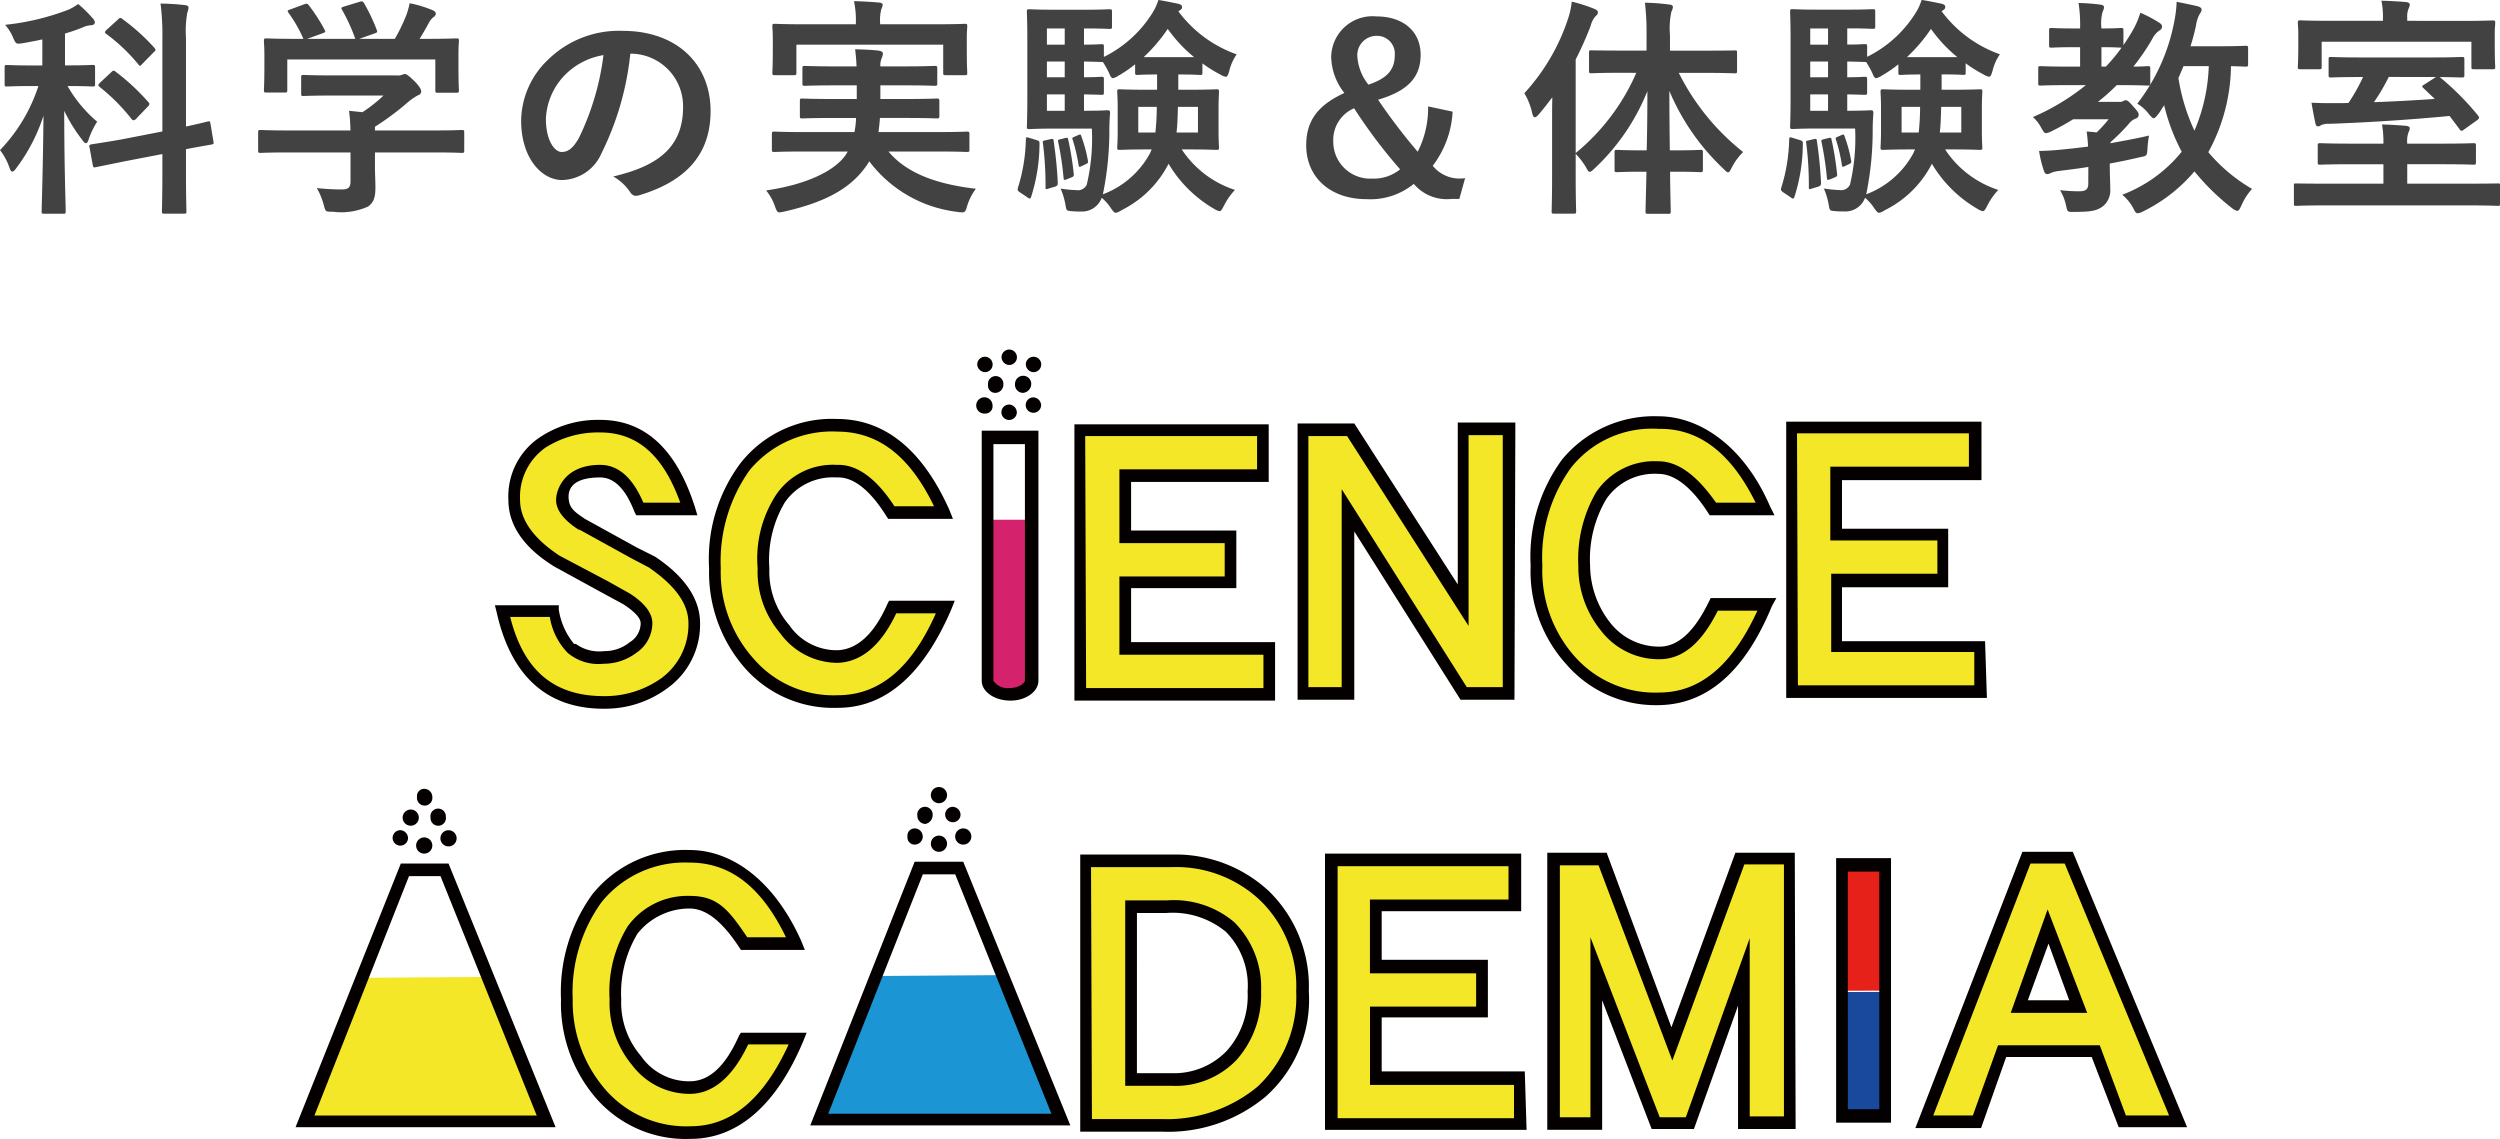 <svg xmlns="http://www.w3.org/2000/svg" width="162.12" height="73.861" viewBox="0 0 162.12 73.861">
  <g id="logo_science" transform="translate(-780.835 -1386.938)">
    <path id="パス_9405" data-name="パス 9405" d="M-78.42-8.43h-.63c-1.17,0-1.56-.03-1.65-.03-.15,0-.165.015-.165.165V-7.23c0,.15.015.165.165.165.09,0,.48-.03,1.65-.03h.375a10.778,10.778,0,0,1-2.49,4.155A3.886,3.886,0,0,1-80.55-1.8c.06.18.12.255.18.255.075,0,.165-.09.27-.24a11.478,11.478,0,0,0,1.755-3.39c-.03,3.36-.12,5.9-.12,6.21,0,.135.015.15.165.15h1.23c.15,0,.165-.015.165-.15C-76.9.7-77-1.815-77-5.49A10.309,10.309,0,0,0-75.84-3.615c.1.15.18.225.255.225.06,0,.12-.075.165-.24a5.526,5.526,0,0,1,.555-1.155,8.664,8.664,0,0,1-1.92-2.31c1.14,0,1.53.03,1.62.03.15,0,.165-.015.165-.165V-8.3c0-.15-.015-.165-.165-.165-.09,0-.48.03-1.65.03h-.135V-10.5a11.563,11.563,0,0,0,1.155-.4,1.437,1.437,0,0,1,.51-.135c.15,0,.27-.075.27-.18a.389.389,0,0,0-.135-.27,7.944,7.944,0,0,0-.945-.93,3.488,3.488,0,0,1-.615.36,15.987,15.987,0,0,1-4.125.99,2.971,2.971,0,0,1,.51.81c.195.45.21.45.675.375.42-.075.825-.15,1.23-.24Zm5.115,4.8c-1.305.225-1.77.285-1.92.315s-.165.045-.135.195l.21,1.14c.03.15.045.18.18.15l1.92-.39,2.415-.465v1.1c0,1.68-.03,2.505-.03,2.6,0,.15.015.165.15.165h1.275c.15,0,.165-.015.165-.165,0-.09-.03-.93-.03-2.61V-3c1.08-.21,1.5-.27,1.635-.3.15-.03.18-.045.15-.18l-.195-1.17c-.03-.15-.03-.18-.165-.15s-.51.135-1.425.33v-5.745a6.89,6.89,0,0,1,.09-1.665.806.806,0,0,0,.075-.315c0-.075-.075-.135-.24-.15-.51-.06-1.02-.09-1.575-.1a15.814,15.814,0,0,1,.12,2.265v6.03ZM-74.67-7.32c-.15.15-.15.18-.03.285A12.384,12.384,0,0,1-72.63-4.95c.06.06.09.075.135.075a.305.305,0,0,0,.165-.105l.735-.765c.135-.135.15-.2.045-.315a14.3,14.3,0,0,0-2.115-1.965c-.12-.09-.15-.1-.285.03Zm.435-3.435c-.15.15-.165.18-.03.285A11.448,11.448,0,0,1-72.195-8.5c.105.135.12.12.27-.045l.735-.75c.075-.06.105-.1.105-.15s-.03-.075-.075-.135a13.169,13.169,0,0,0-2.085-1.875c-.12-.09-.15-.075-.27.045Zm15.8,7.965V-.915c0,.42-.165.525-.585.525a14.593,14.593,0,0,1-1.6-.09,4.524,4.524,0,0,1,.45,1.1c.12.45.12.435.585.435A4.23,4.23,0,0,0-57.3.72c.36-.255.48-.585.48-1.23,0-.39-.03-.945-.03-1.3V-2.79h3.75c1.335,0,1.785.03,1.875.03.15,0,.165-.015.165-.165V-4.08c0-.15-.015-.165-.165-.165-.09,0-.54.03-1.875.03h-3.75v-.24a17.769,17.769,0,0,0,2.1-1.56,3.59,3.59,0,0,1,.72-.495.239.239,0,0,0,.18-.24c0-.135-.12-.33-.42-.645-.375-.36-.525-.48-.645-.48a.489.489,0,0,0-.195.06.941.941,0,0,1-.36.03h-4.065c-1.38,0-1.86-.03-1.935-.03-.15,0-.165.015-.165.165V-6.6c0,.135.015.15.165.15.075,0,.555-.03,1.935-.03h3.24A9.388,9.388,0,0,1-57.66-5.4l-.87-.09a10.846,10.846,0,0,1,.09,1.275h-3.945c-1.335,0-1.785-.03-1.875-.03-.15,0-.165.015-.165.165v1.155c0,.15.015.165.165.165.09,0,.54-.03,1.875-.03Zm-3.915-9.27c-.18.06-.195.09-.1.225a8.705,8.705,0,0,1,.96,1.68h-.4c-1.4,0-1.89-.03-1.98-.03-.165,0-.18.015-.18.165,0,.1.03.375.03.93v.555c0,1.35-.03,1.59-.03,1.695,0,.15.015.165.18.165H-62.7c.15,0,.165-.015.165-.165V-8.82h9.6v1.98c0,.165.015.18.165.18h1.185c.165,0,.18-.015.18-.18,0-.09-.03-.33-.03-1.68v-.69c0-.435.03-.72.03-.81,0-.15-.015-.165-.18-.165-.09,0-.585.03-1.98.03h-.39c.225-.36.405-.675.615-1.065a1.129,1.129,0,0,1,.285-.345.282.282,0,0,0,.15-.225c0-.09-.075-.165-.21-.225a7.535,7.535,0,0,0-1.485-.45,4.968,4.968,0,0,1-.225.795,11.855,11.855,0,0,1-.735,1.515h-2.31l.975-.345c.21-.075.21-.09.165-.225a11.71,11.71,0,0,0-.825-1.74c-.075-.12-.12-.15-.3-.09l-.99.3c-.18.06-.225.075-.135.225a11.6,11.6,0,0,1,.855,1.875h-3.12l.99-.36c.21-.075.21-.09.135-.24a11.277,11.277,0,0,0-1.005-1.56c-.09-.12-.135-.15-.33-.075ZM-40.23-9.195a3.407,3.407,0,0,1,3.36,3.48c0,2.835-2,3.885-4.53,4.485a3.181,3.181,0,0,1,1.05.945c.195.3.33.36.645.27,3.045-.915,4.62-2.67,4.62-5.46,0-2.985-2.115-5.2-5.715-5.2a6.564,6.564,0,0,0-4.875,1.92,5.527,5.527,0,0,0-1.695,3.9C-47.37-2.415-46.035-1-44.715-1a2.849,2.849,0,0,0,2.55-1.725A18.782,18.782,0,0,0-40.29-9.195Zm-1.8.09a17.138,17.138,0,0,1-1.59,5.37c-.405.72-.735.915-1.125.915-.465,0-1.02-.765-1.02-2.145A4.319,4.319,0,0,1-44.6-7.74,4.518,4.518,0,0,1-42.03-9.1ZM-26.19-2.85l-.135.225c-.75,1.08-2.64,1.935-5.16,2.3a3.251,3.251,0,0,1,.57,1.02c.105.3.165.405.285.405a2.778,2.778,0,0,0,.345-.06c2.415-.555,4.065-1.35,5.13-2.73a4.072,4.072,0,0,0,.36-.525A8.368,8.368,0,0,0-19.08,1.065a1.541,1.541,0,0,0,.33.03c.165,0,.21-.09.3-.405a3.608,3.608,0,0,1,.57-1.125c-2.475-.285-4.47-.975-5.67-2.415h3.135c1.38,0,1.845.03,1.935.03.165,0,.18-.015.18-.165V-3.96c0-.165-.015-.18-.18-.18-.09,0-.555.03-1.935.03h-3.78c.03-.285.075-.585.09-.915h1.65c1.455,0,1.935.03,2.025.03.165,0,.18-.015.18-.165v-.945c0-.165-.015-.18-.18-.18-.09,0-.57.03-2.025.03h-1.62V-7.14h1.545c1.38,0,1.875.03,1.965.03.165,0,.18-.015.18-.18v-.93c0-.165-.015-.18-.18-.18-.09,0-.585.03-1.965.03h-1.545A1.19,1.19,0,0,1-24-8.88a.918.918,0,0,0,.09-.315c0-.105-.09-.165-.27-.195-.45-.06-1.035-.075-1.53-.09.03.285.075.645.09,1.11h-1.365c-1.4,0-1.89-.03-1.98-.03-.15,0-.165.015-.165.18v.93c0,.165.015.18.165.18.09,0,.585-.03,1.98-.03h1.38v.885H-27.09c-1.44,0-1.95-.03-2.04-.03-.15,0-.165.015-.165.18v.945c0,.15.015.165.165.165.09,0,.6-.03,2.04-.03h1.44a5.677,5.677,0,0,1-.105.915H-29.01c-1.38,0-1.845-.03-1.935-.03-.15,0-.165.015-.165.18v.975c0,.15.015.165.165.165.09,0,.555-.03,1.935-.03Zm2.1-8.25v-.075a2.8,2.8,0,0,1,.075-.9.847.847,0,0,0,.09-.3c0-.06-.075-.12-.24-.135-.51-.045-1.065-.075-1.62-.09a5.976,5.976,0,0,1,.12,1.425v.075h-3.27c-1.38,0-1.875-.03-1.98-.03-.15,0-.165.015-.165.165,0,.075.03.345.03.87v.51c0,1.305-.03,1.545-.03,1.62,0,.15.015.165.165.165H-29.7c.165,0,.18-.015.18-.165V-9.78H-20v1.815c0,.15.015.165.165.165h1.23c.15,0,.165-.015.165-.165,0-.075-.03-.315-.03-1.62v-.63c0-.4.03-.675.03-.75,0-.15-.015-.165-.165-.165-.09,0-.585.03-1.98.03Zm19.4,3.255c.96,0,1.23.03,1.335.03.15,0,.165-.015.165-.15v-.6a8.278,8.278,0,0,0,1.155.72,1,1,0,0,0,.36.15c.1,0,.15-.12.225-.375a3.17,3.17,0,0,1,.48-1.08,8.038,8.038,0,0,1-3.78-2.79l.105-.075a.217.217,0,0,0,.135-.21c0-.1-.075-.15-.2-.195-.435-.09-.855-.18-1.335-.255a3.651,3.651,0,0,1-.435.915,7.735,7.735,0,0,1-3.1,2.775v-.66c0-.15-.015-.165-.165-.165-.075,0-.36.03-1.125.03v-1.05h.21c.915,0,1.335.03,1.425.03.165,0,.18-.015.18-.15v-.96c0-.15-.015-.165-.18-.165-.09,0-.51.03-1.425.03h-2.22c-1.005,0-1.38-.03-1.53-.03s-.165.015-.165.165c0,.09.03.66.03,1.845v3.75c0,1.2-.03,1.74-.03,1.845,0,.15.015.165.165.165s.525-.03,1.53-.03h2.52a13.052,13.052,0,0,1-.33,3.63.629.629,0,0,1-.675.36,8.348,8.348,0,0,1-1.02-.1,4.991,4.991,0,0,1,.3.975c.075.45.075.45.315.48a5.2,5.2,0,0,0,.675.03A1.36,1.36,0,0,0-9.72.15a3.21,3.21,0,0,1,.585.66c.15.21.225.315.33.315A.952.952,0,0,0-8.445.96a6.842,6.842,0,0,0,3.06-3.015A8.242,8.242,0,0,0-2.43.87a1.088,1.088,0,0,0,.345.15c.1,0,.15-.09.285-.345A4.331,4.331,0,0,1-1.08-.36,6.531,6.531,0,0,1-4.53-2.985h.45c1.26,0,1.695.03,1.8.03.15,0,.165-.015.165-.165,0-.09-.03-.39-.03-1.14V-5.58c0-.75.03-1.035.03-1.14,0-.15-.015-.165-.165-.165-.105,0-.54.03-1.8.03h-.675v-.99Zm-6.18,2.355V-6.555c.765.015,1.05.03,1.125.03.15,0,.165-.015.165-.165v-.825c0-.165-.015-.18-.165-.18-.075,0-.36.03-1.125.03v-1.02c.765.015,1.05.03,1.125.03h.1a6.257,6.257,0,0,1,.39.69c.105.255.165.36.255.36a.965.965,0,0,0,.345-.15,8.357,8.357,0,0,0,1.1-.75v.54c0,.135.015.15.165.15.075,0,.345-.03,1.26-.03v.99H-6.75c-1.26,0-1.695-.03-1.8-.03-.15,0-.165.015-.165.165,0,.105.03.39.03,1.14v1.32c0,.75-.03,1.035-.03,1.14,0,.15.015.165.165.165.105,0,.54-.03,1.8-.03h.27l-.12.27A5.788,5.788,0,0,1-9.645-.075a20.5,20.5,0,0,0,.42-4.2c0-.3.015-.69.045-1.05,0-.165-.03-.2-.18-.2-.09,0-.36.03-1.26.03Zm3.87-3.48a10.609,10.609,0,0,0,1.56-1.83,9.3,9.3,0,0,0,1.71,1.83Zm2.13,4.89c.06-.48.075-1.02.09-1.665H-3.48V-4.08ZM-6.15-5.745A16.338,16.338,0,0,1-6.24-4.08H-7.35V-5.745Zm-7.125.255V-6.555h1.155V-5.49Zm0-4.29v-1.05h1.155v1.05Zm0,2.115v-1.02h1.155v1.02Zm-1.14,3.93c-.21-.06-.21-.06-.225.12a11.173,11.173,0,0,1-.51,3.1c-.045.165-.03.21.15.33l.45.3A.289.289,0,0,0-14.385.2c.045,0,.06-.03.09-.12a11.455,11.455,0,0,0,.54-3.435c0-.165-.015-.18-.21-.24Zm1.02.165c-.165.03-.165.06-.135.21a21.514,21.514,0,0,1,.165,2.835c0,.15.03.135.21.075l.405-.12c.165-.06.18-.12.18-.255a27.272,27.272,0,0,0-.27-2.715c-.015-.135-.03-.15-.225-.105Zm.99-.075c-.165.045-.165.06-.135.195a19.78,19.78,0,0,1,.345,2.31c.015.165.045.15.21.09l.3-.12c.15-.06.165-.1.15-.24a20.169,20.169,0,0,0-.36-2.22c-.03-.135-.06-.12-.21-.09Zm.885-.15c-.12.06-.12.06-.09.165a10.826,10.826,0,0,1,.39,1.665c.015.12.06.135.2.06l.285-.135c.12-.06.135-.09.12-.21a9,9,0,0,0-.435-1.605c-.03-.105-.06-.12-.195-.06Zm22.965-1.98a6.258,6.258,0,0,1-.675,2.94A38.245,38.245,0,0,1,8.2-6.21c1.95-.57,2.76-1.47,2.76-2.91,0-1.56-1.17-2.49-2.865-2.49A2.678,2.678,0,0,0,5.16-8.985a3.89,3.89,0,0,0,.855,2.34c-1.7.78-2.475,1.785-2.475,3.39C3.54-1.155,5.13.24,7.44.24a4.462,4.462,0,0,0,3.075-.99A2.8,2.8,0,0,0,12.96.225h.51l.375-1.35a2.233,2.233,0,0,1-2.1-.8,6.323,6.323,0,0,0,1.29-3.51Zm-4.8.12A33.338,33.338,0,0,0,9.63-1.695a2.677,2.677,0,0,1-1.815.6,2.39,2.39,0,0,1-2.52-2.4A2.235,2.235,0,0,1,6.645-5.655Zm.93-1.53a3.254,3.254,0,0,1-.72-1.86A1.247,1.247,0,0,1,8.1-10.35,1.15,1.15,0,0,1,9.285-9.135C9.285-8.2,8.865-7.62,7.575-7.185Zm17.37-.765a13.872,13.872,0,0,1-3.93,5.2V-8.82a21.7,21.7,0,0,0,.975-2.19,1.453,1.453,0,0,1,.3-.6c.12-.105.165-.165.165-.27s-.075-.15-.24-.225a10.389,10.389,0,0,0-1.455-.465,5.178,5.178,0,0,1-.225,1.065,13.261,13.261,0,0,1-2.85,4.875,4.285,4.285,0,0,1,.51,1.29c.045.18.09.27.165.27s.165-.075.27-.2c.3-.345.585-.72.87-1.095-.015.6-.015,1.2-.015,1.7v3.4c0,1.47-.03,2.19-.03,2.28,0,.15.015.165.15.165H20.88c.15,0,.165-.015.165-.165,0-.075-.03-.81-.03-2.28V-2.7a4.875,4.875,0,0,1,.675.885c.1.195.165.285.24.285s.165-.09.315-.225a14.035,14.035,0,0,0,3.42-5.01c0,1.335-.015,2.67-.045,3.84h-.285c-1.17,0-1.545-.03-1.635-.03-.15,0-.165.015-.165.165v1.1c0,.165.015.18.165.18.09,0,.465-.03,1.635-.03h.27c-.03,1.41-.06,2.415-.06,2.565s.015.165.18.165h1.29c.15,0,.165-.015.165-.165s-.03-1.14-.045-2.565h.33c1.17,0,1.545.03,1.635.03.15,0,.165-.015.165-.18v-1.1c0-.15-.015-.165-.165-.165-.09,0-.465.03-1.635.03H27.12c-.015-1.17-.03-2.5-.03-3.855a14.8,14.8,0,0,0,3.495,5.04c.15.15.24.24.315.24s.135-.105.24-.315a3.836,3.836,0,0,1,.735-1A15.221,15.221,0,0,1,27.7-7.95h1.56c1.455,0,1.965.03,2.07.03.135,0,.15-.015.15-.165V-9.24c0-.165-.015-.165-.15-.165-.1,0-.615.015-2.07.015h-2.13V-10.4a5.145,5.145,0,0,1,.09-1.515.784.784,0,0,0,.1-.315c0-.075-.09-.15-.24-.15a13.4,13.4,0,0,0-1.575-.12,16.583,16.583,0,0,1,.105,2.13v.975H24.1c-1.47,0-1.965-.015-2.055-.015-.15,0-.165,0-.165.165v1.155c0,.15.015.165.165.165.09,0,.585-.03,2.055-.03Zm19.86.1c.96,0,1.23.03,1.335.03.15,0,.165-.015.165-.15v-.6a8.278,8.278,0,0,0,1.155.72,1,1,0,0,0,.36.15c.1,0,.15-.12.225-.375a3.171,3.171,0,0,1,.48-1.08,8.038,8.038,0,0,1-3.78-2.79l.1-.075a.217.217,0,0,0,.135-.21c0-.1-.075-.15-.195-.195-.435-.09-.855-.18-1.335-.255a3.651,3.651,0,0,1-.435.915,7.735,7.735,0,0,1-3.1,2.775v-.66c0-.15-.015-.165-.165-.165-.075,0-.36.03-1.125.03v-1.05h.21c.915,0,1.335.03,1.425.03.165,0,.18-.015.18-.15v-.96c0-.15-.015-.165-.18-.165-.09,0-.51.03-1.425.03h-2.22c-1.005,0-1.38-.03-1.53-.03s-.165.015-.165.165c0,.09.03.66.03,1.845v3.75c0,1.2-.03,1.74-.03,1.845,0,.15.015.165.165.165s.525-.03,1.53-.03h2.52a13.052,13.052,0,0,1-.33,3.63.629.629,0,0,1-.675.36,8.348,8.348,0,0,1-1.02-.1,4.992,4.992,0,0,1,.3.975c.075.45.075.45.315.48a5.2,5.2,0,0,0,.675.03A1.36,1.36,0,0,0,39.78.15a3.21,3.21,0,0,1,.585.66c.15.21.225.315.33.315a.952.952,0,0,0,.36-.165,6.842,6.842,0,0,0,3.06-3.015A8.242,8.242,0,0,0,47.07.87a1.088,1.088,0,0,0,.345.15c.1,0,.15-.09.285-.345A4.331,4.331,0,0,1,48.42-.36a6.531,6.531,0,0,1-3.45-2.625h.45c1.26,0,1.695.03,1.8.03.15,0,.165-.015.165-.165,0-.09-.03-.39-.03-1.14V-5.58c0-.75.03-1.035.03-1.14,0-.15-.015-.165-.165-.165-.105,0-.54.03-1.8.03h-.675v-.99ZM38.625-5.49V-6.555c.765.015,1.05.03,1.125.03.15,0,.165-.015.165-.165v-.825c0-.165-.015-.18-.165-.18-.075,0-.36.03-1.125.03v-1.02c.765.015,1.05.03,1.125.03h.1a6.257,6.257,0,0,1,.39.69c.1.255.165.36.255.36a.965.965,0,0,0,.345-.15,8.357,8.357,0,0,0,1.1-.75v.54c0,.135.015.15.165.15.075,0,.345-.03,1.26-.03v.99H42.75c-1.26,0-1.695-.03-1.8-.03-.15,0-.165.015-.165.165,0,.105.03.39.03,1.14v1.32c0,.75-.03,1.035-.03,1.14,0,.15.015.165.165.165.1,0,.54-.03,1.8-.03h.27l-.12.27a5.788,5.788,0,0,1-3.045,2.64,20.5,20.5,0,0,0,.42-4.2c0-.3.015-.69.045-1.05,0-.165-.03-.2-.18-.2-.09,0-.36.03-1.26.03Zm3.87-3.48a10.609,10.609,0,0,0,1.56-1.83,9.3,9.3,0,0,0,1.71,1.83Zm2.13,4.89c.06-.48.075-1.02.09-1.665H46.02V-4.08ZM43.35-5.745a16.339,16.339,0,0,1-.09,1.665H42.15V-5.745Zm-7.125.255V-6.555H37.38V-5.49Zm0-4.29v-1.05H37.38v1.05Zm0,2.115v-1.02H37.38v1.02Zm-1.14,3.93c-.21-.06-.21-.06-.225.12a11.173,11.173,0,0,1-.51,3.1c-.045.165-.03.21.15.33l.45.3A.289.289,0,0,0,35.115.2c.045,0,.06-.03.09-.12a11.455,11.455,0,0,0,.54-3.435c0-.165-.015-.18-.21-.24Zm1.02.165c-.165.03-.165.06-.135.21a21.514,21.514,0,0,1,.165,2.835c0,.15.03.135.21.075l.4-.12c.165-.06.18-.12.18-.255a27.273,27.273,0,0,0-.27-2.715c-.015-.135-.03-.15-.225-.105Zm.99-.075c-.165.045-.165.06-.135.195a19.779,19.779,0,0,1,.345,2.31c.015.165.045.15.21.09l.3-.12c.15-.06.165-.1.15-.24a20.169,20.169,0,0,0-.36-2.22c-.03-.135-.06-.12-.21-.09Zm.885-.15c-.12.06-.12.06-.09.165a10.826,10.826,0,0,1,.39,1.665c.015.12.06.135.195.06l.285-.135c.12-.06.135-.09.12-.21a9,9,0,0,0-.435-1.605c-.03-.105-.06-.12-.195-.06ZM54.255-.75c0,.36-.18.48-.6.48a10.219,10.219,0,0,1-1.23-.075A3.359,3.359,0,0,1,52.83.72c.075.36.1.36.57.345,1.05,0,1.41-.075,1.8-.36A1.327,1.327,0,0,0,55.68-.45c0-.405-.03-.9-.03-1.515V-2.07q.99-.18,1.935-.405c.48-.09.48-.09.51-.57a6.755,6.755,0,0,1,.1-.84c-.81.195-1.68.345-2.505.5a.213.213,0,0,1,.03-.09,13.621,13.621,0,0,0,1.14-1.14,1.041,1.041,0,0,1,.48-.375.24.24,0,0,0,.18-.255c0-.12-.06-.21-.375-.555-.27-.315-.36-.375-.465-.375a.369.369,0,0,0-.165.06.434.434,0,0,1-.255.045h-1.38A12,12,0,0,0,56.1-7.155h.195c1.26,0,1.71.03,1.8.03.165,0,.18-.015.18-.165v-.93c0-.15-.015-.165-.18-.165-.075,0-.33.03-.915.03a14.027,14.027,0,0,0,1.245-1.83,1.346,1.346,0,0,1,.465-.525.29.29,0,0,0,.15-.24c0-.1-.06-.18-.21-.27a8.205,8.205,0,0,0-1.2-.63,5.349,5.349,0,0,1-.42,1.02q-.315.563-.675,1.08v-.945c0-.15-.015-.165-.165-.165-.09,0-.39.03-1.26.03a2.863,2.863,0,0,1,.075-1.08.7.7,0,0,0,.09-.315c0-.075-.09-.135-.24-.15a11.59,11.59,0,0,0-1.41-.105,9.323,9.323,0,0,1,.1,1.65h-.39c-1.02,0-1.35-.03-1.455-.03-.15,0-.165.015-.165.165v.945c0,.15.015.165.165.165.105,0,.435-.03,1.455-.03h.39v1.26h-.675c-1.335,0-1.8-.03-1.89-.03-.135,0-.15.015-.15.165v.93c0,.15.015.165.15.165.09,0,.555-.03,1.89-.03H54.1a14.621,14.621,0,0,1-3.435,2.07,2.431,2.431,0,0,1,.54.7c.15.255.195.345.315.345a1.032,1.032,0,0,0,.345-.12,16.068,16.068,0,0,0,1.41-.78h2.3a8.361,8.361,0,0,1-.78.855c-.195-.03-.4-.045-.645-.06.045.315.075.63.09.975-.57.075-1.11.135-1.575.18-.555.06-1.02.09-1.6.105a7.364,7.364,0,0,0,.315,1.29c.045.15.12.21.21.21a.453.453,0,0,0,.24-.075,2.1,2.1,0,0,1,.57-.135c.6-.075,1.23-.15,1.86-.255Zm2.16-8.835a11.376,11.376,0,0,1-1.02,1.23H55.11v-1.26c.87,0,1.17.03,1.26.03Zm8.205.045c0-.15-.015-.165-.165-.165-.09,0-.51.03-1.77.03h-1.8c.15-.48.27-.93.36-1.365a2.068,2.068,0,0,1,.21-.675c.075-.135.15-.225.15-.33s-.075-.165-.255-.225c-.33-.075-.945-.21-1.365-.285a7.766,7.766,0,0,1-.15,1.26,12.474,12.474,0,0,1-2.4,5.34,2.8,2.8,0,0,1,.75.675c.15.18.24.27.315.27s.15-.09.285-.255.255-.39.39-.585a12.771,12.771,0,0,0,1.14,3.015A9.148,9.148,0,0,1,56.46-.045a2.9,2.9,0,0,1,.735.915c.1.21.165.285.27.285a1.025,1.025,0,0,0,.375-.135,10.317,10.317,0,0,0,3.3-2.58A15.062,15.062,0,0,0,63.6.84.773.773,0,0,0,63.915,1c.1,0,.15-.105.27-.345a3.939,3.939,0,0,1,.69-1.08A10.843,10.843,0,0,1,62.04-2.805a11.893,11.893,0,0,0,1.47-5.58c.615.015.87.03.945.03.15,0,.165-.015.165-.165ZM62.07-8.385A11.614,11.614,0,0,1,61.14-4.2,12.763,12.763,0,0,1,60.1-7.62c.12-.255.225-.51.33-.765ZM78.915.645c1.335,0,1.8.03,1.89.03.15,0,.15-.015.15-.165V-.63c0-.15,0-.15-.15-.15-.09,0-.555.015-1.89.015H74.94v-1.26h2.22c1.47,0,1.98.03,2.07.03.15,0,.165-.015.165-.165V-3.21c0-.165-.015-.18-.165-.18-.09,0-.6.03-2.07.03H74.94a1.769,1.769,0,0,1,.075-.72.7.7,0,0,0,.09-.285c0-.075-.09-.135-.24-.15-.525-.045-1.035-.075-1.56-.09a6.724,6.724,0,0,1,.09,1.245H71.37c-1.455,0-1.965-.03-2.07-.03-.15,0-.165.015-.165.18v1.05c0,.15.015.165.165.165.1,0,.615-.03,2.07-.03h2.025v1.26h-3.78c-1.32,0-1.785-.015-1.875-.015-.15,0-.15,0-.15.15V.51c0,.15,0,.165.15.165.09,0,.555-.03,1.875-.03ZM72.075-7.68A12.213,12.213,0,0,1,71.13-6c-.285.015-.57.015-.84.015-.51,0-1.02,0-1.56-.03.075.435.165.945.255,1.335.03.135.075.2.165.2a.316.316,0,0,0,.195-.075,1.14,1.14,0,0,1,.54-.09c2.565-.09,5.295-.27,7.8-.51l.645.855c.045.075.09.105.135.105a.262.262,0,0,0,.15-.075l.84-.6c.165-.12.18-.18.075-.315A17.841,17.841,0,0,0,77.1-7.635l-.06-.045c.945.015,1.35.03,1.44.03.15,0,.165-.015.165-.165v-1c0-.15-.015-.165-.165-.165-.09,0-.585.03-1.83.03h-4.8c-1.245,0-1.74-.03-1.845-.03-.15,0-.165.015-.165.165v1c0,.15.015.165.165.165.105,0,.6-.03,1.845-.03Zm4.725,0-.72.465c-.18.105-.225.135-.09.255l.735.7c-1.305.09-2.64.165-3.945.21a12.4,12.4,0,0,0,.96-1.635Zm-1.86-3.645v-.165a1.439,1.439,0,0,1,.075-.6.7.7,0,0,0,.09-.285c0-.09-.09-.15-.24-.165-.51-.045-1.05-.075-1.6-.09a5.217,5.217,0,0,1,.1,1.125v.18H69.99c-1.38,0-1.875-.03-1.965-.03-.165,0-.18.015-.18.18,0,.075.03.315.03.8v.48c0,1.245-.03,1.455-.03,1.545,0,.15.015.165.18.165h1.2c.15,0,.165-.015.165-.165v-1.62H79.1v1.62c0,.15.015.165.18.165h1.2c.15,0,.165-.015.165-.165,0-.09-.03-.3-.03-1.545v-.585c0-.375.03-.615.03-.69,0-.165-.015-.18-.165-.18-.1,0-.6.03-1.965.03Z" transform="translate(862 1399.613)" fill="#424242"/>
    <path id="パス_8600" data-name="パス 8600" d="M11.362,25.228a6.361,6.361,0,0,1-3.968,1.284c-3.5,0-5.719-1.984-6.594-5.894H4.185a4.767,4.767,0,0,0,1.109,2.451,3.225,3.225,0,0,0,2.1.584,3.034,3.034,0,0,0,1.867-.642,1.867,1.867,0,0,0,.875-1.576q0-.759-1.225-1.576L4.36,17.35c-1.867-1.167-2.8-2.509-2.8-3.968A4.143,4.143,0,0,1,3.426,9.705,6.011,6.011,0,0,1,7.161,8.6c2.684,0,4.61,1.809,5.777,5.369H9.728c-.642-1.634-1.459-2.451-2.568-2.451s-2.451.642-2.451,1.809.408,1.05,1.284,1.634l4.493,2.451c1.809,1.225,2.8,2.509,2.8,3.968a4.727,4.727,0,0,1-1.926,3.851Z" transform="translate(812.595 1405.977)" fill="#f3e727"/>
    <path id="パス_8601" data-name="パス 8601" d="M7.061,26.631c-3.676,0-6.011-2.1-6.944-6.244L0,19.92H4.143v.292a4.6,4.6,0,0,0,.992,2.218h.117a2.568,2.568,0,0,0,1.809.467,2.626,2.626,0,0,0,1.692-.584,1.459,1.459,0,0,0,.7-1.225c0-.35-.408-.759-1.109-1.225l-1.4-.759L3.851,17.41C1.867,16.185.875,14.726.875,13.092A4.61,4.61,0,0,1,2.859,9.066,6.769,6.769,0,0,1,6.828,7.9q4.318,0,6.127,5.6l.175.584H9.162l-.117-.233c-.584-1.517-1.342-2.218-2.218-2.218-1.867,0-2.1.817-2.042,1.4s.35.817,1.05,1.284L9.22,16.185l1.167.584c1.926,1.284,2.918,2.743,2.918,4.318a5.077,5.077,0,0,1-2.1,4.2,6.769,6.769,0,0,1-4.143,1.342ZM.992,20.678c.875,3.5,2.859,5.135,6.069,5.135A6.3,6.3,0,0,0,10.8,24.647a4.318,4.318,0,0,0,1.751-3.56c0-1.284-.875-2.451-2.568-3.618L8.87,16.885,5.485,15.018H5.427c-.992-.642-1.459-1.284-1.459-1.926s.525-2.276,2.859-2.276q1.751,0,2.8,2.451h2.393c-1.109-3.093-2.8-4.552-5.194-4.552a6.361,6.361,0,0,0-3.56.992,3.91,3.91,0,0,0-1.634,3.385c0,1.284.875,2.509,2.568,3.618l3.093,1.634,1.459.817c.992.642,1.459,1.284,1.459,1.926a2.334,2.334,0,0,1-1.05,1.926,3.5,3.5,0,0,1-2.1.7,3.1,3.1,0,0,1-2.334-.7A4.318,4.318,0,0,1,3.56,20.678Z" transform="translate(812.928 1406.267)" fill="#040000"/>
    <path id="パス_8602" data-name="パス 8602" d="M32.433,26.41a7.353,7.353,0,0,1-5.719-2.451A8.928,8.928,0,0,1,24.5,17.773a10.191,10.191,0,0,1,1.926-6.594,7.236,7.236,0,0,1,5.952-2.684c2.976,0,5.252,1.867,6.944,5.66H35.934c-1.167-1.809-2.334-2.743-3.56-2.684A4.085,4.085,0,0,0,28.7,13.28a7.639,7.639,0,0,0-1.109,4.493,6.011,6.011,0,0,0,1.4,3.968,4.26,4.26,0,0,0,3.443,1.751c1.4-.058,2.568-1.05,3.56-3.21h3.443c-1.751,4.085-4.027,6.127-7,6.127Z" transform="translate(802.728 1406.02)" fill="#f3e727"/>
    <path id="パス_8603" data-name="パス 8603" d="M32.142,26.527a7.645,7.645,0,0,1-6.011-2.568A9.4,9.4,0,0,1,23.8,17.482a10.36,10.36,0,0,1,2.042-6.828,7.528,7.528,0,0,1,6.244-2.859c3.093,0,5.544,1.984,7.294,5.894l.233.584h-4.2l-.117-.175c-1.05-1.692-2.159-2.568-3.21-2.509A3.793,3.793,0,0,0,28.7,13.222a7.309,7.309,0,0,0-.992,4.26,5.31,5.31,0,0,0,1.284,3.676,3.735,3.735,0,0,0,3.151,1.634c1.225-.058,2.334-.992,3.21-2.976l.117-.233h4.26l-.233.584C37.686,24.368,35.235,26.527,32.142,26.527ZM32.084,8.612a6.944,6.944,0,0,0-5.66,2.509,10.176,10.176,0,0,0-1.867,6.361,8.4,8.4,0,0,0,2.159,5.894,6.828,6.828,0,0,0,5.427,2.334c2.684,0,4.785-1.751,6.361-5.31H35.935c-.992,2.1-2.276,3.151-3.793,3.21a4.61,4.61,0,0,1-3.735-1.926,6.127,6.127,0,0,1-1.459-4.2,7.587,7.587,0,0,1,1.167-4.727,4.435,4.435,0,0,1,3.968-1.984c1.284-.058,2.568.875,3.735,2.684h2.568c-1.576-3.268-3.618-4.843-6.3-4.843Z" transform="translate(803.019 1406.312)" fill="#040000"/>
    <path id="パス_8604" data-name="パス 8604" d="M65.1,26.2V9.1H76.946v2.918H67.959v3.968h6.886V18.9H67.959v4.318H77.3V26.2Z" transform="translate(785.817 1405.765)" fill="#f3e727"/>
    <path id="パス_8605" data-name="パス 8605" d="M77.413,26.315H64.4V8.4H77v3.735H68.076v3.151H74.9v3.735H68.076v3.5h9.337ZM65.159,25.5h11.5V23.339H67.318V18.262h6.828V16.1H67.318V11.318h8.928V9.159H65.1Z" transform="translate(786.108 1406.057)" fill="#040000"/>
    <path id="パス_8606" data-name="パス 8606" d="M100.187,26.056l-7.469-11.9v11.9H89.8V8.958h3.093l7.236,11.379V8.9h2.918V26.056Z" transform="translate(775.531 1405.849)" fill="#f3e727"/>
    <path id="パス_8607" data-name="パス 8607" d="M103.264,26.173h-3.5L92.876,15.261V26.173H89.2V8.258h3.676L99.587,18.7V8.2h3.735Zm-3.093-.817h2.334V9.017h-2.217V21.388L92.41,9.075H89.9V25.356h2.159V12.518Z" transform="translate(775.781 1406.14)" fill="#040000"/>
    <path id="パス_8608" data-name="パス 8608" d="M123.691,26.115a7.353,7.353,0,0,1-5.719-2.451,8.7,8.7,0,0,1-2.276-6.186,10.1,10.1,0,0,1,1.984-6.594A7.487,7.487,0,0,1,123.632,8.2c2.568,0,5.252,1.867,6.886,5.6h-3.326c-1.167-1.751-2.393-2.684-3.56-2.684a4.085,4.085,0,0,0-3.676,1.809,7.965,7.965,0,0,0-1.109,4.552,6.011,6.011,0,0,0,1.342,3.91,4.143,4.143,0,0,0,3.5,1.751c1.342,0,2.568-1.05,3.56-3.151h3.385C128.943,24.014,126.667,26.057,123.691,26.115Z" transform="translate(764.749 1406.14)" fill="#f3e727"/>
    <path id="パス_8609" data-name="パス 8609" d="M123.439,26.232a7.645,7.645,0,0,1-6.011-2.626,8.987,8.987,0,0,1-2.334-6.419,10.635,10.635,0,0,1,2.042-6.886,7.736,7.736,0,0,1,6.244-2.8c2.684,0,5.544,1.926,7.236,5.836l.292.584h-4.2l-.117-.175c-1.05-1.634-2.159-2.509-3.21-2.509A3.793,3.793,0,0,0,120,12.869a7.645,7.645,0,0,0-1.05,4.318,6.069,6.069,0,0,0,1.284,3.676,4.027,4.027,0,0,0,3.21,1.576c1.225,0,2.276-.992,3.21-2.918l.117-.233h4.26l-.292.525C128.983,24.073,126.532,26.174,123.439,26.232Zm-.058-17.915a6.693,6.693,0,0,0-5.66,2.509,9.936,9.936,0,0,0-1.867,6.361,8.4,8.4,0,0,0,2.1,5.894,6.944,6.944,0,0,0,5.485,2.334c2.626,0,4.727-1.751,6.361-5.31h-2.568c-1.05,2.1-2.276,3.151-3.793,3.151a4.727,4.727,0,0,1-3.793-1.867,6.536,6.536,0,0,1-1.459-4.2,8.636,8.636,0,0,1,1.167-4.785,4.552,4.552,0,0,1,4.027-1.984c1.284,0,2.509.934,3.735,2.684h2.568c-1.576-3.21-3.676-4.843-6.3-4.785Z" transform="translate(765 1406.432)" fill="#040000"/>
    <path id="パス_8610" data-name="パス 8610" d="M144.1,25.9V8.8H156v2.976h-9.045v3.968h6.828V18.72h-6.769v4.318h9.337v2.976Z" transform="translate(752.918 1405.89)" fill="#f3e727"/>
    <path id="パス_8611" data-name="パス 8611" d="M119.075,22.642H106.061V4.727h12.663V8.52h-9.045v3.151h6.886v3.793h-6.886v3.5h9.278Zm-12.255-.817h11.438V19.666h-9.279V14.589h6.886V12.43h-6.944V7.645h8.987V5.485H106.762ZM56.168,4.143a.5.5,0,1,1-.467-.525.525.525,0,0,1,.467.525Zm1.576-.467a.5.5,0,1,1-.525-.525.525.525,0,0,1,.525.525Zm-3.151,0a.467.467,0,0,1-.467.525.529.529,0,1,1,.467-.525Zm2.509-1.4a.584.584,0,0,1-.525.584.525.525,0,0,1-.525-.584.525.525,0,1,1,1.05,0Zm-1.809.058a.525.525,0,0,1-.525.525.467.467,0,0,1-.467-.525.5.5,0,1,1,.992,0ZM55.176.525a.5.5,0,1,1,.467.525A.525.525,0,0,1,55.176.525ZM53.6.992a.5.5,0,1,1,.525.525A.525.525,0,0,1,53.6.992Zm3.151,0a.5.5,0,1,1,.467.525A.525.525,0,0,1,56.751.992Z" transform="translate(790.606 1409.555)" fill="#040000"/>
    <path id="パス_8612" data-name="パス 8612" d="M57.659,19V29.446c0,.467-.642.875-1.4.875s-1.459-.408-1.459-.875V19Z" transform="translate(790.106 1401.643)" fill="#d5226d"/>
    <path id="パス_8613" data-name="パス 8613" d="M55.967,26.607c-1.05,0-1.867-.584-1.867-1.284V9.1h3.676V25.323c0,.7-.817,1.284-1.809,1.284ZM54.859,9.975V25.323a1.109,1.109,0,0,0,1.05.467c.642,0,.992-.35.992-.467V9.975Z" transform="translate(790.398 1405.765)" fill="#040000"/>
    <path id="パス_8614" data-name="パス 8614" d="M215.39,25.715a7.236,7.236,0,0,1-5.777-2.451,8.811,8.811,0,0,1-2.218-6.186,10.54,10.54,0,0,1,1.926-6.594A7.272,7.272,0,0,1,215.332,7.8c2.626,0,5.194,1.926,6.886,5.66h-3.385c-1.167-1.809-2.334-2.684-3.5-2.684a4.8,4.8,0,0,0-3.735,1.809,8.228,8.228,0,0,0-1.109,4.493,6.186,6.186,0,0,0,1.4,3.968,4.26,4.26,0,0,0,3.443,1.751c1.4,0,2.626-1.05,3.56-3.21h3.443c-1.692,4.085-4.027,6.127-6.944,6.127Z" transform="translate(610.228 1434.669)" fill="#f3e727"/>
    <path id="パス_8615" data-name="パス 8615" d="M215.1,25.832a7.7,7.7,0,0,1-6.069-2.568,9.4,9.4,0,0,1-2.334-6.477,10.807,10.807,0,0,1,2.042-6.828,7.731,7.731,0,0,1,6.3-2.859c2.743,0,5.485,1.984,7.236,5.894l.233.584h-4.143l-.117-.175c-1.109-1.692-2.159-2.509-3.21-2.509a4.3,4.3,0,0,0-3.385,1.634,7.528,7.528,0,0,0-1.05,4.26,5.311,5.311,0,0,0,1.284,3.676,3.793,3.793,0,0,0,3.151,1.634c1.284,0,2.334-.992,3.21-2.976l.117-.175h4.26l-.233.584C220.644,23.673,218.135,25.832,215.1,25.832Zm-.058-17.915a6.944,6.944,0,0,0-5.719,2.568,10,10,0,0,0-1.867,6.3,8.7,8.7,0,0,0,2.159,5.894,6.944,6.944,0,0,0,5.485,2.334c2.626,0,4.727-1.751,6.361-5.31h-2.626c-.992,2.1-2.276,3.21-3.793,3.21a4.668,4.668,0,0,1-3.735-1.867,6.3,6.3,0,0,1-1.459-4.26,8.11,8.11,0,0,1,1.167-4.727,4.785,4.785,0,0,1,4.026-1.984c1.809,0,2.509.875,3.735,2.684h2.509c-1.576-3.268-3.618-4.843-6.244-4.843Z" transform="translate(610.518 1434.96)" fill="#040000"/>
    <path id="パス_8616" data-name="パス 8616" d="M276.379,23.293a9.894,9.894,0,0,1-6.419,2.159H265V8.3h5.66a8.17,8.17,0,0,1,8.462,8.462A8.393,8.393,0,0,1,276.379,23.293Zm-2.042-10.737a5.719,5.719,0,0,0-4.143-1.284h-2.276v11.2h2.626A5.077,5.077,0,0,0,274.4,20.9a5.777,5.777,0,0,0,1.459-4.143A5.486,5.486,0,0,0,274.337,12.556Z" transform="translate(586.236 1434.464)" fill="#f3e727"/>
    <path id="パス_8617" data-name="パス 8617" d="M269.71,25.572H264.4V7.6h6.011a8.87,8.87,0,0,1,6.244,2.393,8.637,8.637,0,0,1,2.568,6.477,8.411,8.411,0,0,1-2.8,6.828A9.862,9.862,0,0,1,269.71,25.572Zm-4.552-.817h4.552a9.217,9.217,0,0,0,6.186-2.1,7.979,7.979,0,0,0,2.509-6.186,7.761,7.761,0,0,0-2.334-5.894,7.936,7.936,0,0,0-5.719-2.159H265.1Zm5.194-2.159h-3.035V10.575H270a6.069,6.069,0,0,1,4.377,1.4,5.97,5.97,0,0,1,1.751,4.493,6.361,6.361,0,0,1-1.576,4.435A5.485,5.485,0,0,1,270.352,22.6Zm-2.276-.817h2.276a4.727,4.727,0,0,0,3.56-1.459,5.368,5.368,0,0,0,1.342-3.851,4.97,4.97,0,0,0-1.4-3.851,5.427,5.427,0,0,0-3.91-1.225h-1.867Z" transform="translate(586.486 1434.753)" fill="#040000"/>
    <path id="パス_8618" data-name="パス 8618" d="M292.3,25.356V8.2h11.9v2.918h-9.045v3.968h6.886V18h-6.828v4.26h9.337v2.918Z" transform="translate(574.867 1434.502)" fill="#f3e727"/>
    <path id="パス_8619" data-name="パス 8619" d="M304.672,25.415H291.6V7.5h12.721v3.735h-9.045v3.151h6.886v3.735h-6.886v3.5h9.279Zm-12.255-.759h11.438V22.5h-9.337V17.42H301.4V15.261h-6.886V10.476H303.5V8.317H292.417Z" transform="translate(575.159 1434.794)" fill="#040000"/>
    <path id="パス_8620" data-name="パス 8620" d="M329.455,25.2v-9.8l-3.5,9.8h-2.159l-3.851-9.979V25.256H317.2V8.1h3.151l4.493,12.021L329.28,8.1h3.151V25.2Z" transform="translate(564.498 1434.544)" fill="#f3e727"/>
    <path id="パス_8621" data-name="パス 8621" d="M332.406,25.315h-3.735V17.32l-2.859,7.995h-2.743l-3.21-8.345v8.4H316.3V7.4h3.851l4.2,11.321L328.5,7.4h3.851ZM329.43,24.5h2.218V8.159H329.08L324.411,20.88,319.626,8.217h-2.509v16.34H319.1V12.885l4.493,11.671h1.692l4.143-11.613Z" transform="translate(564.872 1434.835)" fill="#040000"/>
    <path id="パス_8622" data-name="パス 8622" d="M371.038,25.056,369.288,20.5h-6.011l-1.692,4.552H358.2L364.794,7.9h2.743L374.656,25Zm-4.844-12.663-1.867,5.194h3.851Z" transform="translate(547.423 1434.627)" fill="#f3e727"/>
    <path id="パス_8623" data-name="パス 8623" d="M304.361,22.158h-4.435l-1.751-4.552h-5.544L291,22.217h-4.26L293.681,4.3h3.268Zm-3.968-.759h2.8L296.424,5.06h-2.217L287.9,21.4h2.568l1.634-4.552H298.7Zm-2.509-6.653h-4.96l2.393-6.711Zm-3.851-.817h2.684l-1.342-3.676ZM190.568.742a.5.5,0,1,1-.992,0,.467.467,0,0,1,.467-.525A.525.525,0,0,1,190.568.742Zm0,3.151a.525.525,0,1,1-.525-.525.525.525,0,0,1,.525.525Zm1.576-.467a.525.525,0,1,1-.525-.525.525.525,0,0,1,.525.525Zm-3.151,0a.5.5,0,1,1-.467-.525.525.525,0,0,1,.467.525Zm2.451-1.4a.5.5,0,1,1-.992.058.5.5,0,1,1,.992-.058Zm-1.751.058a.525.525,0,1,1-.525-.525A.525.525,0,0,1,189.692,2.084ZM223.947.625A.525.525,0,1,1,223.422.1.525.525,0,0,1,223.947.625Zm0,3.151a.525.525,0,1,1-.525-.525A.525.525,0,0,1,223.947,3.776Zm1.576-.467A.525.525,0,1,1,225,2.784.525.525,0,0,1,225.522,3.31Zm-3.151,0a.525.525,0,0,1-.525.525.467.467,0,0,1-.467-.525.467.467,0,0,1,.467-.525A.525.525,0,0,1,222.371,3.31Zm2.451-1.4a.5.5,0,1,1-.525-.525.525.525,0,0,1,.525.525Zm-1.809,0a.584.584,0,0,1-.467.584.525.525,0,0,1-.525-.525.5.5,0,1,1,.992-.058Z" transform="translate(618.302 1437.875)" fill="#040000"/>
    <path id="パス_8624" data-name="パス 8624" d="M181.935,21.258l8.17-.058,3.793,9.337-15.7.058,3.735-9.337Z" transform="translate(622.384 1429.089)" fill="#f3e727"/>
    <path id="パス_8625" data-name="パス 8625" d="M194.065,25.7H177.2l6.828-17.1h3.093Zm-15.639-.759h14.414L186.6,9.417h-2.042Z" transform="translate(622.8 1434.336)" fill="#040000"/>
    <path id="パス_8626" data-name="パス 8626" d="M239.076,21.058,247.3,21l3.735,9.337L235.4,30.4Z" transform="translate(598.563 1429.172)" fill="#1b95d4"/>
    <path id="パス_8627" data-name="パス 8627" d="M251.265,25.5H234.4l6.769-17.1h3.151Zm-15.7-.759h14.472L243.8,9.217h-2.1Z" transform="translate(598.979 1434.419)" fill="#040000"/>
    <path id="パス_8628" data-name="パス 8628" d="M0,0H2.8V8.146H0Z" transform="translate(900.212 1443.042) rotate(-0.2)" fill="#e6211a"/>
    <path id="パス_8629" data-name="パス 8629" d="M0,0H2.8V8.146H0Z" transform="translate(900.24 1451.27) rotate(-0.2)" fill="#19499c"/>
    <path id="パス_8630" data-name="パス 8630" d="M351.96,25.156H348.4V8h3.56Zm-2.8-.875H351.2V8.875h-2.042Z" transform="translate(551.504 1434.586)" fill="#040000"/>
  </g>
</svg>
